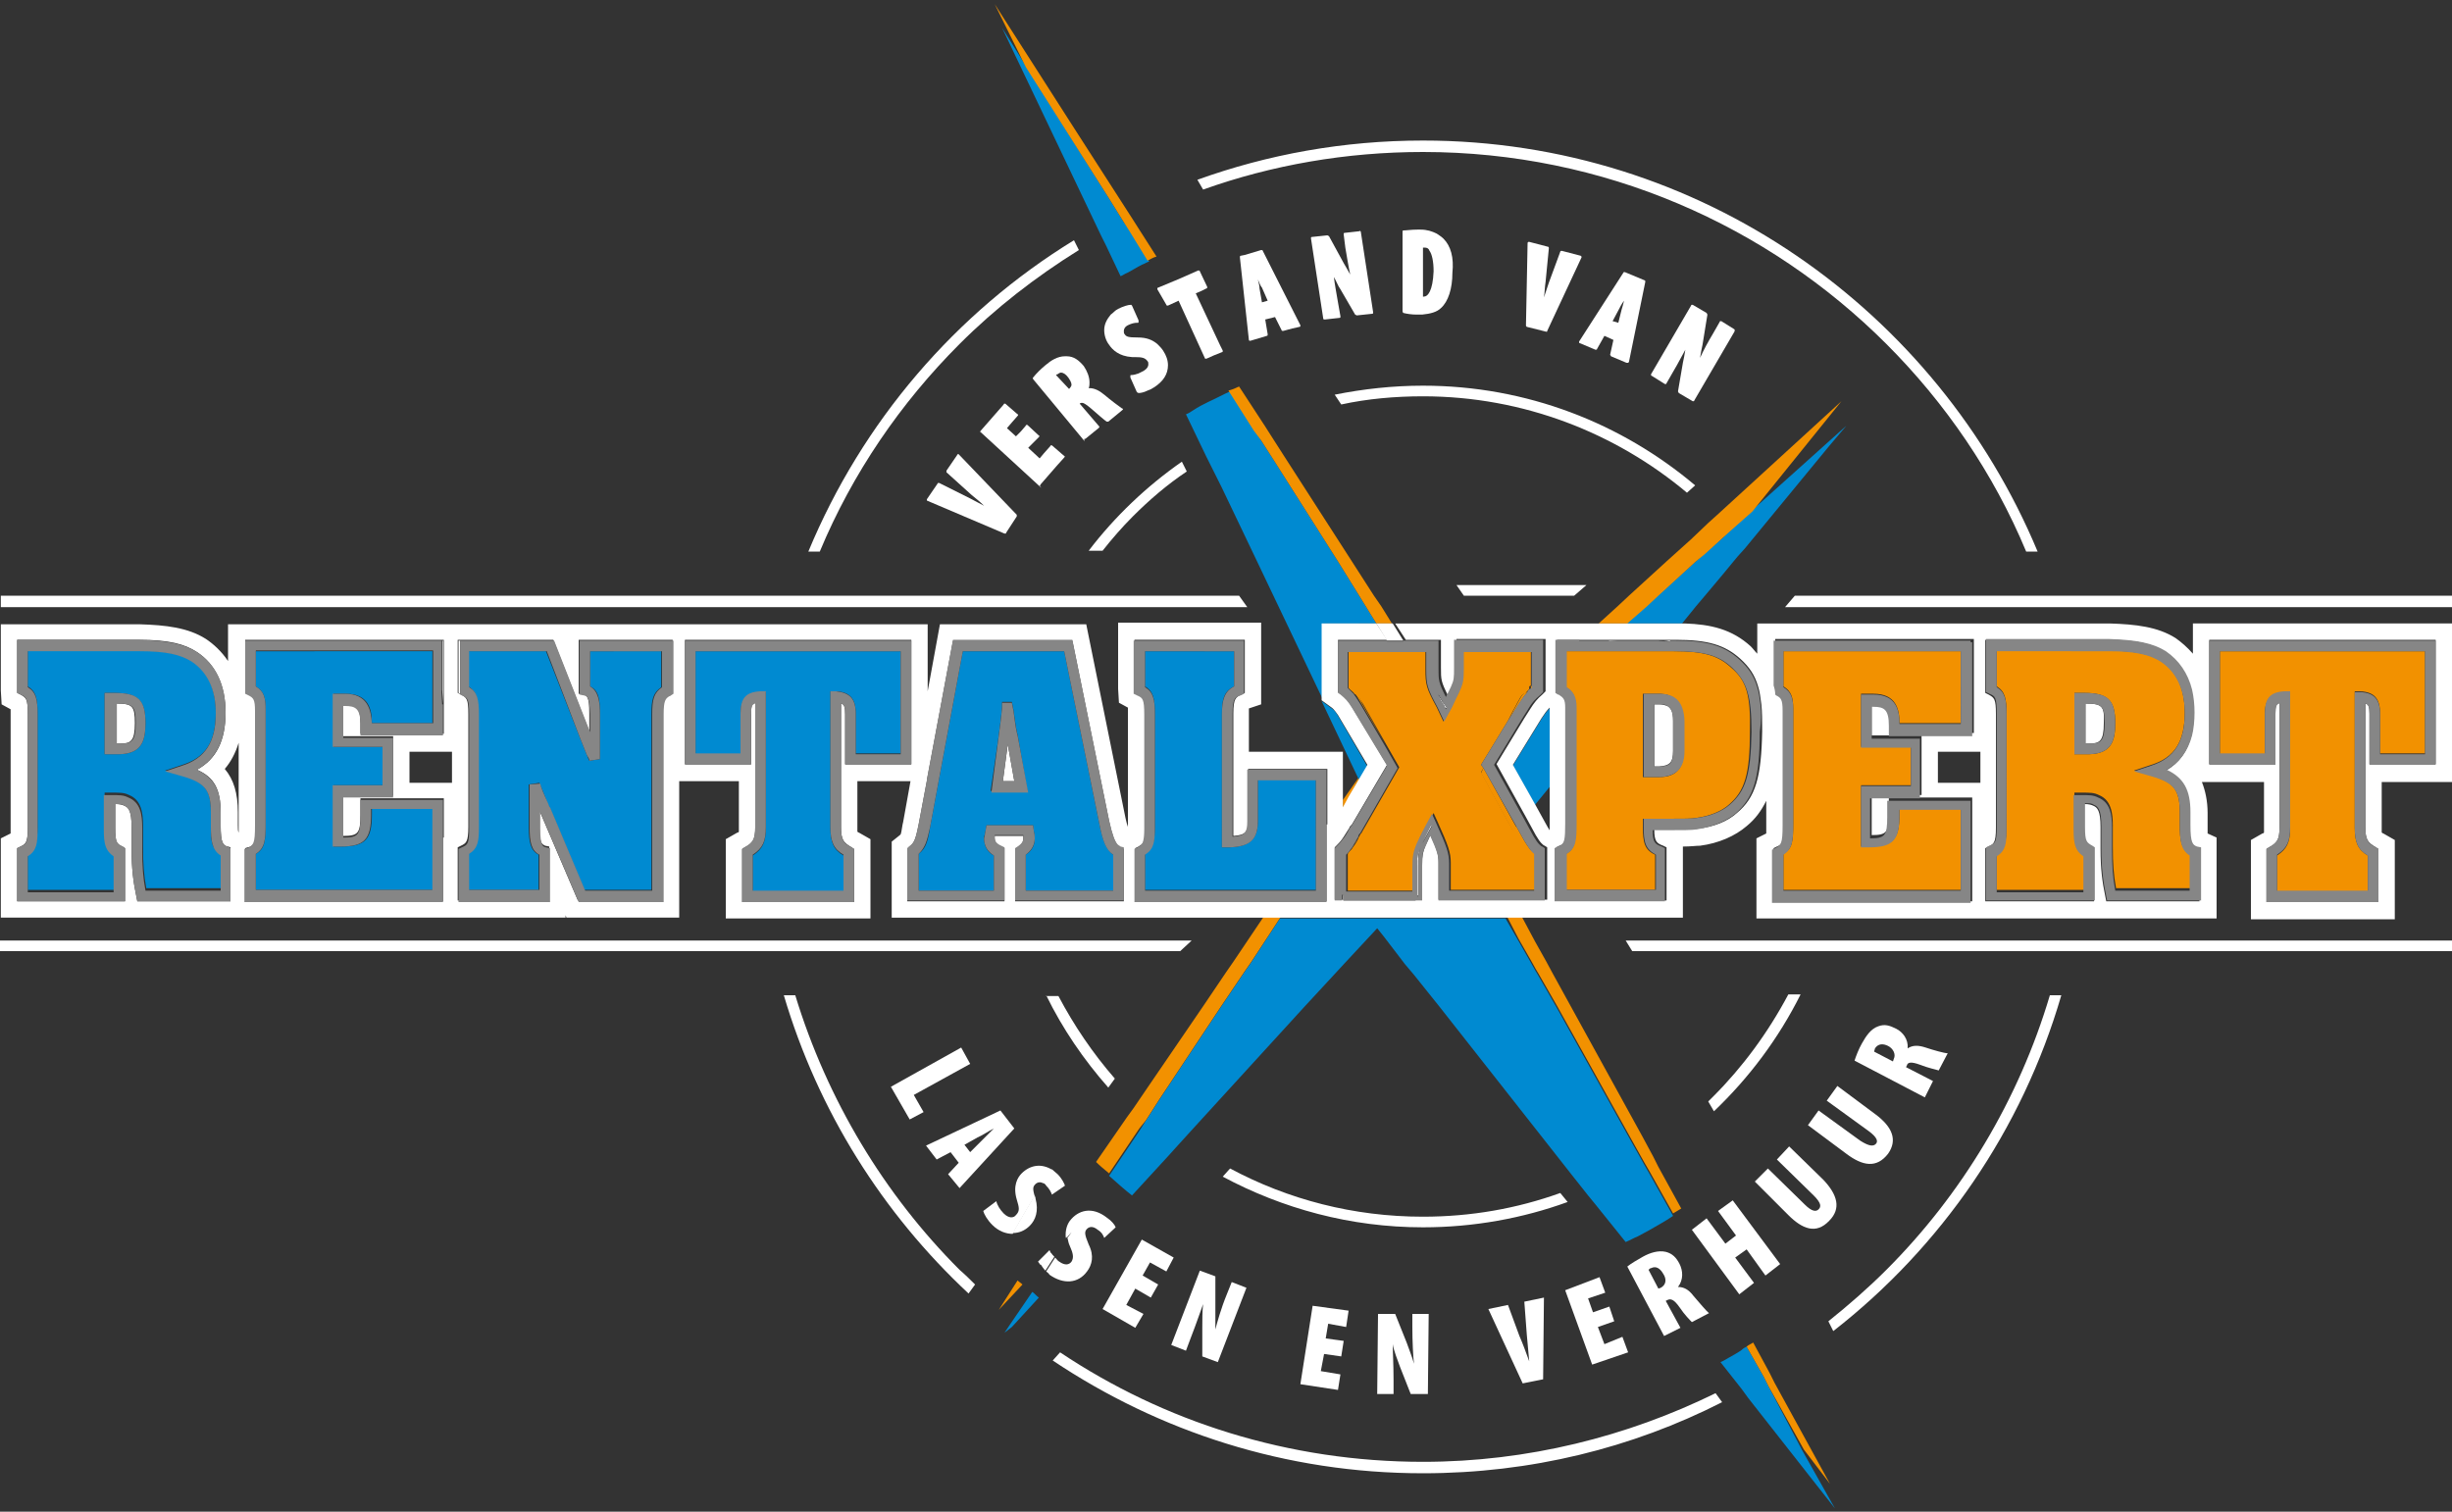 <?xml version="1.0" encoding="utf-8"?>
<!-- Generator: Adobe Illustrator 28.0.0, SVG Export Plug-In . SVG Version: 6.00 Build 0)  -->
<svg version="1.1" id="Laag_1" xmlns="http://www.w3.org/2000/svg" xmlns:xlink="http://www.w3.org/1999/xlink" x="0px" y="0px"
	 viewBox="0 0 300 185" style="enable-background:new 0 0 300 185;" xml:space="preserve">
<rect x="0" y="0" width="300" height="185" fill="#333333" stroke="none"/>
<style type="text/css">
	.st0{fill:none;}
	.st1{fill:#008AD1;}
	.st2{fill:#F29100;}
	.st3{fill:#FFFFFF;}
	.st4{fill:#868686;}
</style>
<g>
	<path class="st0" d="M126.7,144.9c-0.3,0.3-0.3,0.6-0.1,1.4c0.3-0.5,0.7-1.1,1-1.6C127.2,144.6,126.9,144.7,126.7,144.9z"/>
	<path class="st0" d="M231,128c-0.6-0.3-1.2-0.3-1.6,0.3c-0.1,0.1-0.1,0.3-0.1,0.4l2.3,1.2l0.1-0.3C232,129,231.6,128.3,231,128z"/>
	<path class="st0" d="M120,139.7c0.4-0.4,1.2-1.1,1.6-1.6l0,0c-0.5,0.3-1.5,0.8-2,1.1l-1.7,0.9l0.7,0.9L120,139.7z"/>
	<path class="st0" d="M202.1,155.2c-0.1,0.1-0.3,0.2-0.3,0.2l1.2,2.3l0.3-0.1c0.6-0.3,0.7-1.1,0.3-1.7
		C203.2,155.3,202.7,154.9,202.1,155.2z"/>
	<path class="st0" d="M189.6,96.3l-1.8,2.2l1.6,2.9c0.1,0.1,0.1,0.2,0.2,0.3c0-0.2,0-0.4,0-0.7V96.3z"/>
	<rect x="50.1" y="91.9" class="st0" width="5.2" height="3.8"/>
	<rect x="237.1" y="91.9" class="st0" width="5.2" height="3.8"/>
	<path class="st0" d="M29.2,100.9l0-9.8c-0.4,1.3-1,2.3-1.7,3.2c1.1,1.3,1.6,3,1.6,5.3v1.6c0,0.4,0,0.7,0,0.9l0,0l0,0
		C29.2,101.7,29.2,101.4,29.2,100.9z"/>
	<path class="st1" d="M122.9,163.1L122.9,163.1l0.9-0.7l3.3-3.6c-0.3-0.2-0.5-0.5-0.8-0.7l-2.8,4.1L122.9,163.1z"/>
	<path class="st1" d="M163.7,87.6c-0.4-0.7-0.6-0.8-0.9-1l-1.1-0.8l4.6,9.7l1-1.7L163.7,87.6z"/>
	<path class="st1" d="M168.4,76.3l-1.3-2.1l-0.8-1.3l-2.6-4.2l-7.8-12.3l-1.6-2.5l-0.7-1.1l-3.1-4.9c-0.9,0.4-1.8,0.9-2.7,1.3
		c-0.6,0.3-1.2,0.6-1.8,1c-0.3,0.2-0.6,0.4-0.9,0.5l2.5,5.2l0.6,1.2l1.3,2.6l4.3,9l2,4.2l6.1,12.8v-9.4H168.4z"/>
	<path class="st1" d="M201.1,142.4l-1.4-2.5l-9.3-16.7l-2.3-4l-0.3-0.5l-0.5-0.9l-1.6-2.8l-1.5-2.6h-20h-2.9h-4.7l-3.6,5.5l-0.9,1.3
		l-2.7,4l-7.7,11.6l-1.6,2.5l-0.7,1.1l-3.7,5.5c0.9,0.8,1.9,1.7,2.8,2.4l4.5-4.9l0.9-1l2-2.2l13.7-15l3.7-4l1.2-1.3l4-4.3l0.8,1
		l2.6,3.4l1.1,1.3l3.2,4l16.2,20.6l1.9,2.4l0.9,1.1l3.7,4.6c0.5-0.2,1-0.5,1.5-0.7c0.4-0.2,0.9-0.5,1.3-0.7c1-0.6,2-1.1,3-1.8
		l-2.8-5L201.1,142.4z"/>
	<path class="st1" d="M189.6,86.7c-0.4,0.4-0.6,0.7-1,1.3l-3.5,5.7l2.7,4.8l1.8-2.2L189.6,86.7L189.6,86.7z"/>
	<path class="st1" d="M137.5,27.2l-1.8-2.9L125.6,8.2l-3-4.8l12.1,25.4l0.6,1.2l1.8,3.8c0.3-0.1,0.5-0.3,0.8-0.4
		c0.6-0.3,1.2-0.7,1.8-1c0.3-0.1,0.6-0.3,0.9-0.4l-2.2-3.6L137.5,27.2z"/>
	<path class="st1" d="M216.4,169.7l-0.5-1l-0.1-0.2l-2.1-3.7c-0.2,0.1-0.4,0.2-0.6,0.4c-0.4,0.3-0.8,0.5-1.3,0.8
		c-0.4,0.2-0.8,0.5-1.3,0.7l2.6,3.3l0.8,1.1l10.6,13.5l-4-7.1L216.4,169.7z"/>
	<polygon class="st1" points="226.1,52.1 226.1,52.1 226.1,52.1 	"/>
	<path class="st1" d="M210.8,65.8l-2.2,1.9l-1.1,1l-4.7,4.2l-1.5,1.3l-2.3,2.1h5.7c0.4,0,0.8,0,1.1,0l1.7-2.1l1.1-1.3l2.1-2.5
		l1.4-1.7l0.5-0.6l0.9-1l10.2-12.4l2.2-2.6l-11.7,10.5l-2.6,2.3L210.8,65.8z"/>
	<path class="st2" d="M135.7,24.3l1.8,2.9l0.7,1.1l2.2,3.6c0.4-0.2,0.7-0.4,1.1-0.5l-2.3-3.6l-0.7-1.1l-7.2-11.2l-9.6-15l3.8,7.7
		L135.7,24.3z"/>
	<polygon class="st2" points="201.4,74.3 202.9,72.9 207.5,68.7 208.6,67.8 210.8,65.8 211.8,64.9 214.4,62.6 225.3,49.1 210,63.1 
		209,64 206.9,66 203.9,68.7 199.3,72.9 197.8,74.3 195.6,76.3 199.1,76.3 	"/>
	<path class="st2" d="M154.3,53.9l1.6,2.5l7.8,12.3l2.6,4.2l0.8,1.3l1.3,2.1h1.9l-1.3-2.1l-0.9-1.3l-2.7-4.2l-8.3-12.9l-1.6-2.5
		l-0.7-1.1l-3.2-4.9c-0.4,0.2-0.9,0.4-1.3,0.5l3.1,4.9L154.3,53.9z"/>
	<path class="st2" d="M185.8,114.9l1.6,2.8l0.5,0.9l0.3,0.5l2.3,4l9.3,16.7l1.4,2.5l0.7,1.2l2.8,5c0.3-0.2,0.7-0.4,1-0.6l-2.8-5.1
		l-0.6-1.2l-1.4-2.6l-8.8-16l-2.2-4l-0.7-1.3l-1.4-2.5l-1.6-3h-1.8L185.8,114.9z"/>
	<path class="st2" d="M122.2,160.3l2.9-3.1c-0.2-0.2-0.4-0.3-0.6-0.5L122.2,160.3L122.2,160.3z"/>
	<path class="st2" d="M215.9,168.7l0.5,1l4.3,7.7l3.2,4.2l-4.5-8.2l-2.3-4.2l-0.6-1.2l-2-3.7c-0.3,0.2-0.6,0.3-0.8,0.5l2.1,3.7
		L215.9,168.7z"/>
	<polygon class="st2" points="165.1,97.7 166.2,95.2 164.3,97.9 164.3,99 	"/>
	<path class="st2" d="M140.2,137.1l1.6-2.5l7.7-11.6l2.7-4l0.9-1.3l3.6-5.5h-2.1l-3.7,5.5l-0.9,1.3l-2.7,4l-6.9,10.1l-1.7,2.5
		l-0.8,1.1l-3.8,5.5c0.5,0.5,1,0.9,1.6,1.4l3.7-5.5L140.2,137.1z"/>
	<polygon class="st2" points="166.3,95.5 166.2,95.2 165.1,97.7 	"/>
	<polygon class="st0" points="127.2,56.1 127.7,55.5 126.3,54.2 125.7,54.8 	"/>
	<polygon class="st0" points="124.1,53.3 124.7,52.7 123.5,51.6 122.9,52.3 	"/>
	<path class="st0" d="M218.7,121.8h-3.3c-2.1,3.8-4.8,7.3-7.9,10.4l1.4,2.6c0.2-0.2,0.4-0.4,0.6-0.6
		C213.2,130.6,216.3,126.4,218.7,121.8z"/>
	<path class="st0" d="M153.9,34.2c0.1,0.4,0.1,0.8,0.2,1.1l0.3,1.7l0.7-0.2l-0.7-1.6C154.3,34.9,154.1,34.5,153.9,34.2z"/>
	<path class="st0" d="M174.8,30.7c-0.2-0.2-0.4-0.4-0.6-0.4c0,0-0.1,0-0.1,0c0,0,0,0-0.1,0l0,6c0,0,0,0,0.1,0v-4.2L174.8,30.7z"/>
	<path class="st0" d="M174.8,30.7l-0.7,1.4v4.2c0,0,0,0,0.1,0l0,0c0.6,0,1.1-0.7,1.2-3.2l0,0C175.3,32,175.1,31.1,174.8,30.7z"/>
	<path class="st0" d="M129.8,45.5c-0.1,0-0.3,0-0.4,0.2c-0.1,0-0.1,0.1-0.2,0.1l1.5,1.8l0.1-0.1c0.2-0.2,0.3-0.3,0.3-0.6
		c0-0.3-0.1-0.6-0.4-0.9C130.4,45.7,130.1,45.5,129.8,45.5z"/>
	<path class="st0" d="M198.4,38c0.1-0.3,0.2-0.7,0.3-1.1c-0.2,0.4-0.4,0.8-0.6,1l-0.8,1.5l0.7,0.3L198.4,38z"/>
	<path class="st3" d="M156.8,40.4c0,0.1,0.1,0.1,0.2,0.1l1.1-0.3l0.9-0.2c0,0,0.1,0,0.1-0.1c0,0,0-0.1,0-0.1l-4.6-9.1
		c0-0.1-0.1-0.1-0.2-0.1l-2,0.6l-0.5,0.1c-0.1,0-0.1,0.1-0.1,0.2l1.1,10.1c0,0,0,0.1,0.1,0.1c0,0,0.1,0,0.1,0c0,0,0,0,0,0l2-0.6
		c0.1,0,0.1-0.1,0.1-0.2l-0.3-1.8l1.2-0.3L156.8,40.4z M154.4,37l-0.3-1.7c0-0.3-0.1-0.7-0.2-1.1c0.2,0.4,0.3,0.8,0.5,1l0.7,1.6
		L154.4,37z"/>
	<path class="st3" d="M174.1,148.9c-8.5,0-16.5-2.1-23.6-5.9l-0.9,1c7.3,3.9,15.6,6.2,24.5,6.2c6.2,0,12.2-1.1,17.7-3.1l-0.9-1.1
		C185.6,147.9,180,148.9,174.1,148.9z"/>
	<path class="st3" d="M209.6,134.2c-0.2,0.2-0.4,0.4-0.6,0.6l0.7,1.2c4.3-4.1,7.9-8.9,10.6-14.3h-1.5
		C216.3,126.4,213.2,130.6,209.6,134.2z"/>
	<polygon class="st3" points="219,73.6 218.4,74.3 300,74.3 300,72.9 219.6,72.9 	"/>
	<path class="st3" d="M174.1,18.6c22.1,0,42.2,9,56.7,23.5c7.2,7.2,13.1,15.8,17.1,25.4h1.4C237,38,208,17.2,174.1,17.2
		c-9.7,0-19,1.7-27.6,4.8l0.7,1.2C155.6,20.2,164.7,18.6,174.1,18.6z"/>
	<polygon class="st3" points="199.7,116.4 300,116.4 300,115.1 198.9,115.1 	"/>
	<path class="st3" d="M230.8,155.4c-2.2,2.2-4.6,4.3-7.1,6.3l0.6,1.2c13.2-10.3,23.1-24.6,27.9-41.1h-1.4
		C247,134.6,240,146.2,230.8,155.4z"/>
	<path class="st3" d="M114.9,59.1c-0.1,0-0.2,0-0.2,0.1l-1.3,1.9c0,0,0,0.1,0,0.1c0,0,0,0.1,0.1,0.1l9.4,4c0,0,0,0,0.1,0
		c0.1,0,0.1,0,0.1-0.1l1.3-2c0-0.1,0-0.1,0-0.2l-7.1-7.4c0,0-0.1-0.1-0.1,0c0,0-0.1,0-0.1,0.1l-1.3,1.9c0,0.1,0,0.2,0,0.2l3.1,2.8
		c0.5,0.4,1,0.8,1.5,1.3c-0.6-0.3-1.1-0.6-1.7-0.9L114.9,59.1z"/>
	<path class="st3" d="M142.7,37.3c0,0.1,0.1,0.1,0.2,0.1l1.3-0.6l3.2,7c0,0.1,0.1,0.1,0.1,0.1c0,0,0,0,0.1,0l0.9-0.4l1-0.4
		c0,0,0.1,0,0.1-0.1c0,0,0-0.1,0-0.1l-0.3-0.6l-3-6.4l0.7-0.3l0.6-0.3c0,0,0.1,0,0.1-0.1c0,0,0-0.1,0-0.1l-0.9-1.9
		c0-0.1-0.1-0.1-0.2-0.1l-0.9,0.4l-1.6,0.7l-1.2,0.5l-1.2,0.5c0,0-0.1,0-0.1,0.1c0,0,0,0.1,0,0.1L142.7,37.3z"/>
	<path class="st3" d="M132.7,53.7L132.7,53.7c0.1,0,0.1,0,0.1,0l1.6-1.3c0,0,0.1-0.1,0.1-0.1c0,0,0-0.1,0-0.1l-2.4-2.8l0,0
		c0.1-0.1,0.2-0.1,0.3-0.1c0.2,0,0.5,0.2,1.1,0.7c0.8,0.7,1.6,1.4,1.9,1.6l0.2,0l1.7-1.4c0,0,0.1-0.1,0.1-0.1c0-0.1,0-0.1-0.1-0.1
		c-0.3-0.2-1.5-1.1-2.2-1.7c-0.6-0.5-1.2-0.8-1.8-0.8c0,0-0.1,0-0.1,0c0.1-0.2,0.1-0.5,0.1-0.7c0-0.7-0.3-1.4-0.7-2
		c-0.6-0.7-1.2-1.2-2.1-1.2c-0.1,0-0.1,0-0.2,0c-0.9,0-1.7,0.5-2.4,1.1c-0.6,0.5-1.1,1-1.5,1.5c-0.1,0.1,0,0.1,0,0.2l6.3,7.6
		C132.6,53.7,132.7,53.7,132.7,53.7z M130.8,47.6L130.8,47.6l-1.6-1.7c0,0,0.1-0.1,0.2-0.1c0.1-0.1,0.3-0.2,0.4-0.2
		c0.3,0,0.6,0.2,0.9,0.6c0.2,0.3,0.4,0.6,0.4,0.9C131.1,47.2,131,47.4,130.8,47.6z"/>
	<path class="st3" d="M138,39.8c0.4-0.2,0.8-0.3,1.1-0.3h0.1c0.1,0,0.1,0,0.1-0.1c0,0,0-0.1,0-0.2l-0.8-1.8l-0.1-0.1c0,0,0,0,0,0
		c-0.4,0-1,0.2-1.6,0.5c-0.4,0.2-0.6,0.5-0.9,0.7c-0.5,0.6-0.8,1.2-0.8,1.9c0,0.6,0.2,1.3,0.6,1.8c0.4,0.6,1.2,1.4,2.8,1.5
		c0.1,0,0.2,0,0.3,0c1,0,1.3,0.1,1.6,0.5c0.1,0.1,0.1,0.2,0.1,0.4c0,0.2-0.1,0.5-0.6,0.8c-0.2,0.1-0.4,0.2-0.6,0.3
		c-0.3,0.1-0.6,0.2-0.9,0.2c-0.1,0-0.1,0-0.1,0.1c0,0,0,0.1,0,0.2l0.8,1.8l0.2,0.1c0.3,0,0.7-0.1,1.1-0.3c0.3-0.1,0.5-0.2,0.8-0.4
		c1.1-0.7,1.7-1.6,1.7-2.7c0,0,0,0,0,0c0-0.6-0.2-1.2-0.6-1.8c-0.2-0.3-0.4-0.5-0.7-0.8c-0.6-0.5-1.3-0.8-2.4-0.8c0,0,0,0,0,0
		c-1.2,0-1.4-0.1-1.6-0.4c-0.1-0.1-0.1-0.2-0.1-0.4C137.5,40.3,137.6,40,138,39.8z"/>
	<path class="st3" d="M138.6,63.2c2-2,4.2-3.9,6.6-5.5l-0.6-1.2c-4.3,3-8.2,6.7-11.4,10.9h1.7C136,66,137.3,64.5,138.6,63.2z"/>
	<polygon class="st3" points="145.8,115.1 0,115.1 0,116.4 144.4,116.4 	"/>
	<path class="st3" d="M127.2,59.4C127.3,59.4,127.3,59.4,127.2,59.4c0.1,0,0.1,0,0.1-0.1l2-2.3l0.9-1c0.1-0.1,0.1-0.2,0-0.2
		l-1.5-1.3c0,0-0.1,0-0.1,0c0,0-0.1,0-0.1,0.1l-0.8,0.9l-0.5,0.6l-1.4-1.3l0.6-0.6l0.7-0.7c0.1-0.1,0.1-0.2,0-0.2l-1.4-1.3
		c0,0-0.1,0-0.1,0c0,0-0.1,0-0.1,0.1l-0.6,0.7l-0.6,0.6l-1.1-1l0.6-0.7l0.7-0.8c0.1-0.1,0.1-0.2,0-0.2l-1.5-1.3c0,0-0.1,0-0.1,0
		c0,0-0.1,0-0.1,0.1l-0.7,0.8l-2.1,2.4c-0.1,0.1-0.1,0.2,0,0.2l7.4,6.8C127.2,59.4,127.2,59.4,127.2,59.4z"/>
	<path class="st3" d="M117.4,42.1c4.4-4.4,9.3-8.2,14.6-11.5l-0.6-1.2c-14.5,8.9-25.9,22.2-32.5,38.1h1.4
		C104.3,57.9,110.2,49.3,117.4,42.1z"/>
	<polygon class="st3" points="151.6,72.9 0.1,72.9 0.1,74.3 152.6,74.3 	"/>
	<path class="st3" d="M189.5,30.4c0-0.1,0-0.2-0.1-0.2l-2.3-0.6c0,0-0.1,0-0.1,0c0,0-0.1,0.1-0.1,0.1l-0.2,10.1c0,0.1,0,0.1,0.1,0.2
		l2.4,0.6c0,0,0,0,0,0c0.1,0,0.1,0,0.1-0.1l4.2-9c0,0,0-0.1,0-0.1c0,0-0.1-0.1-0.1-0.1l-2.3-0.6c-0.1,0-0.2,0-0.2,0.1l-1.4,3.8
		c-0.2,0.6-0.4,1.2-0.6,1.8c0.1-0.6,0.1-1.3,0.2-1.9L189.5,30.4z"/>
	<path class="st3" d="M128,121.8c2,4.1,4.6,7.9,7.6,11.3l0.8-1.1c-2.7-3.1-5-6.5-6.9-10.1H128z"/>
	<path class="st3" d="M162.6,28.9l-0.2-0.1l-1.9,0.2c0,0-0.1,0-0.1,0.1c0,0,0,0.1,0,0.1l1.5,9.8c0,0.1,0.1,0.1,0.2,0.1c0,0,0,0,0,0
		l1.8-0.2c0,0,0.1,0,0.1-0.1c0,0,0-0.1,0-0.1l-0.3-1.7c-0.2-1.2-0.4-2.2-0.5-3.1c0.3,0.5,0.5,1.1,0.8,1.5l1.8,3.1l0.2,0.1l1.9-0.2
		c0,0,0.1,0,0.1-0.1c0,0,0-0.1,0-0.1l-1.5-9.8c0-0.1-0.1-0.2-0.2-0.1l-1.8,0.2c0,0-0.1,0-0.1,0.1c0,0,0,0.1,0,0.1l0.2,1.6
		c0.2,1.2,0.4,2.4,0.6,3.3c-0.3-0.5-0.6-1.1-0.8-1.4L162.6,28.9z"/>
	<path class="st3" d="M206.4,60.3l1-0.9c-9-7.6-20.6-12.2-33.3-12.2c-3.7,0-7.3,0.4-10.8,1.1l0.8,1.2c3.2-0.7,6.6-1,10-1
		C186.4,48.5,197.7,53,206.4,60.3z"/>
	<path class="st3" d="M176.6,29.2c-0.2-0.2-0.5-0.4-0.8-0.6c-0.6-0.3-1.2-0.5-2-0.5c-0.1,0-0.2,0-0.4,0c-0.7,0-1.3,0.1-1.7,0.1
		c-0.1,0-0.1,0.1-0.1,0.2l0,9.7c0,0.1,0.1,0.2,0.1,0.2c0.4,0.1,1,0.2,1.6,0.2c0.1,0,0.2,0,0.3,0c0.2,0,0.3,0,0.4,0
		c1-0.1,1.8-0.3,2.3-0.8c0.9-0.8,1.4-2.4,1.4-4.3l-0.1,0h0.1C177.9,31.5,177.5,30.1,176.6,29.2z M174.2,36.3L174.2,36.3
		C174.1,36.3,174.1,36.3,174.2,36.3c-0.1,0-0.1,0-0.1,0l0-6c0,0,0,0,0.1,0c0,0,0,0,0.1,0c0.3,0,0.5,0.1,0.6,0.4
		c0.3,0.4,0.5,1.3,0.5,2.5l0,0C175.3,35.6,174.7,36.3,174.2,36.3z"/>
	<path class="st3" d="M174.1,178.9c-16.4,0-31.7-4.9-44.4-13.4l-0.9,1c13,8.7,28.5,13.8,45.3,13.8c13.2,0,25.6-3.1,36.6-8.7
		l-0.8-1.1C199.1,175.8,186.9,178.9,174.1,178.9z"/>
	<polygon class="st3" points="192.6,72.9 194.1,71.6 178.2,71.6 179.1,72.9 	"/>
	<path class="st3" d="M97.3,121.8h-1.4c4.2,14.2,12.1,26.7,22.6,36.5l0.8-1.1c-0.6-0.6-1.2-1.2-1.9-1.8
		C108.2,146.2,101.2,134.6,97.3,121.8z"/>
	<path class="st3" d="M212.2,40.3l-1.6-1c0,0-0.1,0-0.1,0c0,0-0.1,0-0.1,0.1l-0.8,1.4c-0.6,1-1.2,2.1-1.6,3c0.1-0.6,0.2-1.2,0.3-1.6
		l0.6-3.7l-0.1-0.2l-1.7-1c0,0-0.1,0-0.1,0c0,0-0.1,0-0.1,0.1l-4.9,8.4c0,0.1,0,0.2,0.1,0.2l1.6,1c0,0,0.1,0,0.1,0
		c0,0,0.1,0,0.1-0.1l0.8-1.4c0.6-1,1.1-2,1.5-2.7c-0.1,0.6-0.2,1.2-0.3,1.6l-0.6,3.5l0.1,0.2l1.7,1c0,0,0.1,0,0.1,0c0,0,0,0,0,0
		c0,0,0.1,0,0.1-0.1l4.9-8.4C212.3,40.4,212.2,40.3,212.2,40.3z"/>
	<path class="st3" d="M197.1,43.6l1.9,0.8c0,0,0,0,0.1,0c0,0,0.1,0,0.1,0c0,0,0.1-0.1,0.1-0.1l2-9.8c0-0.1,0-0.2-0.1-0.2l-2.4-1
		c-0.1,0-0.2,0-0.2,0.1l-5.4,8.4c0,0,0,0.1,0,0.1c0,0,0,0.1,0.1,0.1l1.9,0.8c0.1,0,0.2,0,0.2-0.1l0.9-1.6l1.1,0.5l-0.4,1.8
		C197,43.5,197.1,43.5,197.1,43.6z M197.3,39.3l0.8-1.5c0.1-0.2,0.3-0.6,0.6-1c-0.1,0.4-0.2,0.8-0.3,1.1l-0.4,1.6L197.3,39.3z"/>
	<path class="st3" d="M14.2,86.1V91h0.5c1.3,0,1.8-0.3,1.8-2.5C16.5,86.4,16.2,86.1,14.2,86.1z"/>
	<rect x="164.4" y="110.3" class="st3" width="8.9" height="0.1"/>
	<polygon class="st3" points="166.3,95.5 166.3,95.5 167,96.9 	"/>
	<polygon class="st3" points="161.7,85.8 161.7,85.8 161.7,85.8 	"/>
	<polygon class="st3" points="169.7,78.4 171.7,78.4 170.4,76.3 168.4,76.3 	"/>
	<polygon class="st3" points="167,96.9 164.3,100.9 164.3,100.9 	"/>
	<path class="st3" d="M255.1,86.1V91h0.5c1.3,0,1.8-0.3,1.8-2.5C257.5,86.4,257.2,86.1,255.1,86.1z"/>
	<g>
		<path class="st3" d="M204.7,91.9v-3.7c0-1-0.2-1.5-0.7-1.8c-0.3-0.1-0.6-0.2-1-0.2h-0.6v5.5v2.1h0.6
			C204.3,93.7,204.7,93.3,204.7,91.9z"/>
		<g>
			<polygon class="st3" points="122.7,95.6 124.1,95.6 123.3,91.1 			"/>
			<path class="st3" d="M300,95.6V76.3h-31.7V80c-0.7-0.8-1.4-1.4-2.1-1.9c-2.2-1.4-4.9-1.7-8.1-1.8h-14.8h-2.2h-26.1v3.7
				c-0.3-0.3-0.5-0.6-0.8-0.9c-2.3-2.1-4.9-2.7-8.1-2.8c-0.4,0-0.7,0-1.1,0h-5.7h-3.5h-4.8h-2.4h-17.9l1.3,2h4.3v3.4
				c0,1.5,0,1.7,0.9,3.5c0.1-0.2,0.2-0.3,0.3-0.6l0.3-0.6c0.4-0.8,0.4-1.1,0.4-2.4v-3.4h10.5h0.4v4.3v2.1l-0.2,0.2
				c-0.1,0.1-0.1,0.1-0.2,0.2c-0.6,0.5-1,1-1.5,1.8l-0.7,1.1l-3.4,5.6l3.6,6.5l1.2,2.2c0.3,0.5,0.5,0.8,0.7,1
				c0.1,0.1,0.3,0.3,0.4,0.3l0.3,0.2v6.4h-0.7h-11.2H176v-4.6c0-0.8-0.1-1.4-1-3.3c-0.2,0.5-0.4,0.9-0.6,1.3
				c-0.3,0.8-0.4,1.1-0.4,2.4v4.2h-0.8v0.1h-8.9v-0.1h-0.1h-0.9v-6.4l0.2-0.2c0.2-0.2,0.5-0.5,0.7-0.8c0.3-0.4,0.5-0.8,0.9-1.4
				c0-0.1,0.1-0.2,0.2-0.3l0.1-0.1l4.3-7.3l-4.3-7.1c-0.5-0.9-0.8-1.2-1.4-1.6l-0.3-0.2v-6.4h6l-1.3-2h-6.7v9.4l0,0l1.1,0.8
				c0.3,0.2,0.4,0.3,0.9,1l3.6,6.1l-1,1.7l0.7,1.4l-0.7-1.4l-1.3,2.2l-0.7,1.3v-1.1v-5.7h-11.5v-4.8c0-0.2,0-0.4,0-0.5l1.5-0.5v-10
				h-17.5v8.1l0.1,1.7l1.1,0.6c0,0.2,0,0.4,0,0.7v13.9c-0.1-0.3-0.2-0.6-0.3-1.1l-4.8-23.7H115l-1.5,8.2v-8.2H84.4h-2.6H56.3h-2.2
				H27.9v4.5c-0.8-1.2-1.8-2.1-2.7-2.7c-2.2-1.4-4.9-1.7-8.1-1.8h-17v8.1l0.1,1.7l1.1,0.6c0,0.2,0,0.4,0,0.7v13.9c0,0.3,0,0.5,0,0.6
				l-1.2,0.6v9.7h27.8h2.3h23.8h2.2h13V112l0.1,0.3h13.8V95.6h7.3v5.6c0,0.3,0,0.5,0,0.6c0,0-0.1,0.1-0.2,0.1l-1.4,0.8v9.7h17.7
				v-9.7l-1.4-0.8c-0.1,0-0.1-0.1-0.2-0.1c0-0.1,0-0.3,0-0.6v-5.6h6.5l-0.9,5c-0.1,0.3-0.2,1.3-0.3,1.5c0,0-0.1,0.1-0.1,0.1l-1,0.8
				v9.3h27.7h2.7h15.1h2.1h4.7h2.9h20h1.8h2.2h2.7h14.9v-8.7c1,0,1.6-0.1,2.1-0.1c2.3-0.3,4.3-1.2,5.7-2.4c1.1-0.9,1.8-1.9,2.4-3.1
				l0,2.9c0,0.5,0,0.9,0,1.1l-1.2,0.6v9.8h26.1h2.2h28v-8.1l0-1.8l-1.1-0.5c0-0.2,0-0.5,0-0.9v-1.6c0-1.5-0.3-2.8-0.7-3.8h7.6v5.6
				c0,0.3,0,0.5,0,0.6c0,0-0.1,0.1-0.2,0.1l-1.4,0.8v9.7H293v-9.7l-1.4-0.8c-0.1,0-0.1-0.1-0.2-0.1c0-0.1,0-0.3,0-0.6v-5.6H300z
				 M28.3,110.3h-0.3H16.8l-0.1-0.5c-0.4-1.9-0.6-3.5-0.6-5.9v-1.9c0-0.2,0-0.4,0-0.6c0-0.1,0-0.2,0-0.2c0-2-0.4-2.4-0.9-2.6
				c-0.2-0.1-0.5-0.2-1.1-0.2v2.9c0,1.9,0.2,2,0.9,2.3l0.3,0.2v6.5H2.1v-6.5l0.4-0.2c0.6-0.3,0.9-0.4,0.9-2.3V87.4
				c0-1.9-0.2-2-0.9-2.4l-0.4-0.2v-6.5h15c3.5,0,5.5,0.5,7,1.5c2.3,1.5,3.5,4.1,3.5,7.4c0,3.4-1.1,5.7-3.5,7
				c2.1,0.9,2.9,2.4,2.9,5.2v1.6c0,2.2,0.3,2.4,0.8,2.6l0.1,0l0.3,0.1V110.3z M29.2,101.9L29.2,101.9L29.2,101.9
				c-0.1-0.2-0.1-0.5-0.1-0.9v-1.6c0-2.3-0.5-4-1.6-5.3c0.7-0.8,1.3-1.9,1.7-3.2l0,9.8C29.2,101.4,29.2,101.7,29.2,101.9z
				 M54.2,102.5v7.8h-0.2H30.3H30v-6.5l0.3-0.1l0.1,0c0.7-0.3,0.9-0.4,0.9-2.8l0-14c0-1.4-0.2-1.6-0.8-1.9L30,84.8v-6.5h24.1h0.2
				v7.8v3.7H44.1v-1.3c0-2-0.6-2.3-1.9-2.3H42v3.9h6.1v7.3H42v4.9c1.8,0,2.1-0.3,2.1-2.6v-2h10.2V102.5z M55.3,95.8h-5.2v-3.8h5.2
				V95.8z M82.3,84.8L82,85c-0.1,0-0.2,0.1-0.2,0.1c-0.5,0.3-0.7,0.7-0.7,2.2v22.9H70.7l-4.7-11v2c0,2,0.3,2.1,0.7,2.3l0.5,0.1v6.6
				h-11h-0.2v-6.5l0.2-0.1l0.2-0.1c0.6-0.3,0.9-0.4,0.9-2.3V87.4c0-1.9-0.2-2-0.9-2.4l-0.2-0.1l-0.2-0.1v-6.5h0.2h11.5l4.4,11.2
				v-2.2c0-2.1-0.3-2.2-0.8-2.3l-0.5-0.1v-6.6h10.9h0.6V84.8z M103.4,93.6v-6.2c0-0.9-0.1-1.2-0.5-1.3v15.1c0,1.6,0.3,1.9,1.3,2.5
				l0.3,0.2v6.5H90.8v-6.5l0.3-0.2c1-0.5,1.3-0.9,1.3-2.5V86c-0.4,0.1-0.5,0.4-0.5,1.3v6.2h-8.1v-7.2v-8h0.6h27.1v15.2H103.4z
				 M137.5,110.3h-0.7h-12.6v-6.4l0.3-0.2c0.6-0.4,0.7-0.7,0.7-1.1c0-0.1,0-0.2,0-0.3h-3.5c0,0.1,0,0.2,0,0.3c0,0.3,0.1,0.8,0.8,1
				l0.4,0.2v6.5h-11.9v-6.4l0.2-0.2c0.6-0.5,0.8-0.8,1.2-2.8l1-5.3l0-0.1l3.2-17.1h14.6l4.5,22.1c0.4,1.8,0.7,2.5,1,2.9
				c0.1,0.1,0.2,0.2,0.4,0.3l0.4,0.2V110.3z M162.3,100.9v1.3v1.7v0v6.4h-0.9h-3.3H156h-16.4h-0.7v-6.5l0.4-0.2
				c0.1-0.1,0.2-0.1,0.3-0.2c0.4-0.3,0.5-0.6,0.5-2.1V87.4c0-1.9-0.2-2-0.9-2.4l-0.4-0.2v-6.5h13.5v6.5l-0.4,0.2
				c-0.7,0.3-1,0.5-1,2.3v15c1.5-0.1,1.8-0.5,1.8-1.9v-6.3h9.7V100.9z M189.6,96.3v4.6c0,0.3,0,0.5,0,0.7c-0.1-0.1-0.1-0.2-0.2-0.3
				l-1.6-2.9l-2.7-4.8l3.5-5.7c0.4-0.6,0.6-0.9,1-1.3l0,0V96.3z M212.5,99.5c-1.1,1-2.8,1.7-4.7,1.9c-0.7,0.1-1.7,0.1-3.5,0.1h-1.9
				c0,1.5,0.3,1.7,1.1,2l0.4,0.2v6.5h-12.8h-0.7v-6.5l0.4-0.2c0.2-0.1,0.3-0.1,0.4-0.2c0.4-0.3,0.5-0.7,0.5-2.6V86.6
				c0-1-0.2-1.2-0.8-1.6c0,0,0,0-0.1,0l-0.3-0.2v-6.5h0.4h2.6h3.5h7.5h0.5c3.9,0,6,0.6,7.9,2.3c1.1,1,1.8,2,2.2,3.4
				c0.2,0.6,0.3,1.4,0.4,2.2c0.1,0.9,0.1,2,0.1,3.3C215.5,95.1,214.8,97.6,212.5,99.5z M241.3,102.5v7.8h-0.2H217v-6.5l0.4-0.2
				c0.7-0.3,0.9-0.4,0.9-2.8l0-14c0-1.4-0.2-1.6-0.8-1.9l-0.1-0.1l-0.2-0.1v-1v-5.5h24.1h0.2v7.8v3.7h-10.2v-1.3
				c0-2-0.6-2.3-1.9-2.3H229v3.9h6.1v7.3H229v4.9c1.8,0,2.1-0.3,2.1-2.6v-2h10.2V102.5z M242.3,95.8h-5.2v-3.8h5.2V95.8z
				 M269.2,110.3h-11.5l-0.1-0.5c-0.4-1.9-0.6-3.5-0.6-5.9v-1.9c0-0.2,0-0.4,0-0.6c0-0.1,0-0.2,0-0.2c0-2-0.4-2.4-0.9-2.6
				c-0.2-0.1-0.5-0.2-1.1-0.2v2.9c0,1.9,0.2,2,0.9,2.3l0.3,0.2v6.5h-13.1h-0.2v-6.5l0.2-0.1l0.2-0.1c0.6-0.3,0.9-0.4,0.9-2.3V87.4
				c0-1.9-0.2-2-0.9-2.4l-0.2-0.1l-0.2-0.1v-6.5h0.2h14.8c3.5,0,5.5,0.5,7,1.5c1.6,1.1,2.7,2.6,3.2,4.7c0.2,0.9,0.3,1.8,0.3,2.8
				c0,1-0.1,2-0.3,2.8c-0.5,1.9-1.5,3.3-3.1,4.2c2.1,0.9,2.9,2.4,2.9,5.2v1.6c0,2.2,0.3,2.4,0.8,2.6l0.4,0.2V110.3z M289.4,86.1
				v15.1c0,1.6,0.3,1.9,1.3,2.5l0.3,0.2v6.5h-13.7v-6.5l0.3-0.2c1-0.5,1.3-0.9,1.3-2.5V86c-0.4,0.1-0.5,0.4-0.5,1.3v6.2h-8.1v-3.2
				v-6.2v-5.8H298v15.2h-8.1v-6.2C289.9,86.5,289.8,86.2,289.4,86.1z"/>
		</g>
	</g>
	<path class="st1" d="M25.8,101v-1.6c0-2.8-0.8-3.7-3.5-4.5l-2.1-0.6l2.1-0.7c2.9-0.9,4.1-2.9,4.1-6.4c0-2.9-1-5.1-2.9-6.3
		c-1.4-0.9-3.1-1.2-6.4-1.3H3.4V84c1,0.6,1.2,1.5,1.2,3.3v13.9c0,1.7-0.2,2.6-1.2,3.3v4.4H14v-4.4c-1-0.7-1.2-1.5-1.2-3.3v-4.2h0.7
		c1.3,0,1.7,0,2.3,0.3c1.5,0.6,1.7,2.2,1.7,3.7c0,0.1,0,0.2,0,0.3c0,0.1,0,0.3,0,0.4v1.9c0,2.1,0.1,3.5,0.4,5.1h9.1v-4.4
		C25.8,104,25.8,102.7,25.8,101z M14.7,92.3H14h-1.2v-7.5H14c2.9,0,3.8,0.9,3.8,3.7C17.8,90.7,17.3,92.2,14.7,92.3z"/>
	<path class="st4" d="M14,84.8h-1.2v7.5H14h0.7c2.6-0.1,3.1-1.6,3.1-3.8C17.8,85.6,16.9,84.8,14,84.8z M14.2,86.1
		c2.1,0,2.4,0.3,2.4,2.4c0,2.2-0.5,2.5-1.8,2.5h-0.5V86.1z"/>
	<path class="st4" d="M27.9,103.6l-0.1,0c-0.5-0.2-0.8-0.4-0.8-2.6v-1.6c0-2.7-0.8-4.2-2.9-5.2c2.3-1.3,3.5-3.6,3.5-7
		c0-3.4-1.2-5.9-3.5-7.4c-1.6-1-3.6-1.4-7-1.5h-15v6.5L2.5,85c0.7,0.3,0.9,0.4,0.9,2.4v13.9c0,1.9-0.2,2-0.9,2.3l-0.4,0.2v6.5h13.2
		v-6.5l-0.3-0.2c-0.7-0.4-0.9-0.5-0.9-2.3v-2.9c0.6,0,0.8,0,1.1,0.2c0.5,0.2,0.9,0.6,0.9,2.6c0,0.1,0,0.1,0,0.2c0,0.2,0,0.3,0,0.6
		v1.9c0,2.4,0.2,4,0.6,5.9l0.1,0.5h11.1h0.3v-6.5L27.9,103.6z M26.9,109h-9.1c-0.3-1.6-0.4-3-0.4-5.1v-1.9c0-0.2,0-0.3,0-0.4
		c0-0.1,0-0.2,0-0.3c0-1.6-0.2-3.1-1.7-3.7c-0.6-0.3-1-0.3-2.3-0.3h-0.7v4.2c0,1.8,0.2,2.6,1.2,3.3v4.4H3.4v-4.4
		c1.1-0.7,1.2-1.6,1.2-3.3V87.4c0-1.8-0.2-2.7-1.2-3.3v-4.4h13.7c3.2,0,5,0.4,6.4,1.3c1.9,1.3,2.9,3.4,2.9,6.3
		c0,3.5-1.3,5.5-4.1,6.4l-2.1,0.7l2.1,0.6c2.8,0.8,3.5,1.7,3.5,4.5v1.6c0,1.7,0.1,2.9,1.2,3.6V109z"/>
	<path class="st1" d="M52.9,88.6v-8.9H31.3V84c1,0.6,1.2,1.4,1.2,2.8l0,0.9l0,13.1c0,2.1-0.1,3.1-1.2,3.7v4.4h21.7v-9.9h-7.5v0.7
		c0,3-0.8,3.9-3.7,3.9h-1v-7.5h6.1v-4.7h-6.1v-6.5h1.5c2.8,0,3.2,1.9,3.2,3.6v0H52.9z"/>
	<polygon class="st3" points="54.2,86.1 54.2,86.2 54.2,78.4 54.1,78.4 54.1,84.4 	"/>
	<path class="st4" d="M54.2,89.9v-3.7l-0.1,0l-0.1-1.7v-6.1H30v6.5l0.4,0.2c0.6,0.3,0.8,0.5,0.8,1.9l0,14c0,2.3-0.2,2.4-0.9,2.8
		l-0.1,0l-0.3,0.1v6.5h0.3h23.8h0.2v-7.8v-4.7H44.1v2c0,2.3-0.3,2.6-2.1,2.6v-4.9h6.1v-7.3H42v-3.9h0.2c1.3,0,1.9,0.3,1.9,2.3v1.3
		H54.2z M42.2,84.9h-1.5v6.5h6.1v4.7h-6.1v7.5h1c2.9,0,3.7-0.9,3.7-3.9v-0.7h7.5v9.9H31.3v-4.4c1.1-0.7,1.2-1.7,1.2-3.7l0-13.1
		l0-0.9c0-1.4-0.2-2.2-1.2-2.8v-4.4h21.7v8.9h-7.5v0C45.4,86.9,45,84.9,42.2,84.9z"/>
	<path class="st1" d="M72.2,79.7V84c1.1,0.5,1.2,1.7,1.2,3.4v5.5l-1.3,0.2c-0.1-0.2-0.1-0.2-0.3-0.7l-0.8-2l-4.2-10.7h-9.5V84
		c1,0.6,1.2,1.5,1.2,3.3v13.9c0,1.7-0.2,2.6-1.2,3.3v4.4h8.6v-4.3c-1-0.5-1.2-1.6-1.2-3.3V96l1.3-0.2c0.2,0.5,0.5,1.2,1,2.5
		c0,0.1,0.1,0.2,0.1,0.3l0.1,0.1l4.3,10.2h8.2V87.4c0-1.8,0.2-2.6,1.2-3.3v-4.4H72.2z"/>
	<polygon class="st3" points="56.1,78.4 56.1,84.8 56.3,84.9 56.3,78.4 	"/>
	<path class="st4" d="M81.8,78.4H70.9v6.6l0.5,0.1c0.5,0.1,0.7,0.2,0.8,2.3v2.2l-4.4-11.2H56.3v6.6l0.2,0.1c0.7,0.3,0.9,0.4,0.9,2.4
		v13.9c0,1.9-0.2,2-0.9,2.3l-0.2,0.1l-0.2,0.1v6.5h0.2h11v-6.6l-0.5-0.1c-0.4-0.1-0.7-0.2-0.7-2.3v-2l4.7,11h10.4V87.4
		c0-1.6,0.2-1.9,0.7-2.2c0.1,0,0.2-0.1,0.2-0.1l0.3-0.2v-6.5H81.8z M81,84.1c-1,0.7-1.2,1.5-1.2,3.3V109h-8.2l-4.3-10.2l-0.1-0.1
		c0-0.1-0.1-0.2-0.1-0.3c-0.6-1.3-0.9-2-1-2.5L64.8,96v5.3c0,1.7,0.2,2.8,1.2,3.3v4.3h-8.6v-4.4c1.1-0.7,1.2-1.6,1.2-3.3V87.4
		c0-1.8-0.2-2.7-1.2-3.3v-4.4h9.5L71,90.4l0.8,2c0.3,0.5,0.3,0.5,0.3,0.7l1.3-0.2v-5.5c0-1.6-0.2-2.8-1.2-3.4v-4.3H81V84.1z"/>
	<path class="st1" d="M85.1,79.7v12.6h5.5v-4.9c0-1.8,0.7-2.6,2.4-2.7l0.7,0v16.6c0,1.8-0.4,2.6-1.6,3.4v4.4h11.1v-4.4
		c-1.2-0.7-1.6-1.6-1.6-3.4V84.6l0.7,0c1.7,0.1,2.4,0.9,2.4,2.7v4.9h5.5V79.7H85.1z"/>
	<path class="st4" d="M111.5,93.6V78.4H84.4h-0.6v8v7.2h8.1v-6.2c0-0.9,0.1-1.2,0.5-1.3v15.1c0,1.5-0.3,1.9-1.3,2.5l-0.3,0.2v6.5
		h13.7v-6.5l-0.3-0.2c-1-0.5-1.3-0.9-1.3-2.5V86.1c0.4,0.1,0.5,0.5,0.5,1.3v6.2H111.5z M102.3,84.6l-0.7,0v16.6
		c0,1.8,0.4,2.7,1.6,3.4v4.4H92.1v-4.4c1.2-0.8,1.6-1.6,1.6-3.4V84.6l-0.7,0c-1.8,0.1-2.4,0.9-2.4,2.7v4.9h-5.5V79.7h25.1v12.6h-5.5
		v-4.9C104.7,85.5,104,84.8,102.3,84.6z"/>
	<path class="st1" d="M134.5,100.8l-4.3-21.1h-12.4l-4,21.5c-0.3,1.8-0.5,2.6-1.4,3.3v4.5h9.2v-4.3c-0.8-0.4-1.2-1.2-1.2-2.1
		c0-0.1,0-0.3,0.1-0.5l0.2-1.1h5.7l0.1,0.8c0.1,0.4,0.1,0.6,0.1,0.8c0,0.8-0.3,1.5-1.1,2v4.4h10.7v-4.4
		C135.3,103.9,134.9,102.8,134.5,100.8z M122.1,90.7c0.2-1.5,0.4-3,0.5-4.2l0-0.6h1.2l0.2,1c0.1,0.6,0.2,1.5,0.3,2.1
		c0.1,0.4,0.1,0.6,0.2,0.9l1.2,6.9h-4.5L122.1,90.7z"/>
	<polygon class="st3" points="113.5,95.5 113.5,95.6 113.5,95.6 	"/>
	<path class="st4" d="M124.5,90c-0.1-0.3-0.1-0.5-0.2-0.9c-0.1-0.5-0.2-1.5-0.3-2.1l-0.2-1h-1.2l0,0.6c-0.1,1.2-0.3,2.7-0.5,4.2
		l-0.8,6.2h4.5L124.5,90z M122.7,95.6l0.6-4.5l0.8,4.5H122.7z"/>
	<path class="st4" d="M137.1,103.6c-0.1-0.1-0.2-0.1-0.4-0.3c-0.3-0.4-0.6-1.1-1-2.9l-4.5-22.1h-14.6l-3.2,17.1v0.1h0l-1,5.3
		c-0.4,2-0.5,2.3-1.2,2.8l-0.2,0.2v6.4h11.9v-6.5l-0.4-0.2c-0.7-0.3-0.8-0.7-0.8-1c0-0.1,0-0.1,0-0.3h3.5c0,0.1,0,0.2,0,0.3
		c0,0.4-0.1,0.7-0.7,1.1l-0.3,0.2v6.4h12.6h0.7v-6.5L137.1,103.6z M136.2,109h-10.7v-4.4c0.7-0.5,1.1-1.2,1.1-2c0-0.2,0-0.5-0.1-0.8
		l-0.1-0.8h-5.7l-0.2,1.1c0,0.2-0.1,0.4-0.1,0.5c0,0.9,0.4,1.6,1.2,2.1v4.3h-9.2v-4.5c0.8-0.8,1-1.5,1.4-3.3l4-21.5h12.4l4.3,21.1
		c0.4,2.1,0.8,3.2,1.7,3.8V109z"/>
	<path class="st1" d="M153.9,95.5v5c0,2.2-1,3.1-3.4,3.2h-1V87.4c0-1.7,0.2-2.8,1.5-3.4v-4.3h-10.9V84c1,0.6,1.2,1.5,1.2,3.3v13.9
		c0,1.7-0.2,2.6-1.2,3.3v4.4h16.7h2.1h2.1v-3.1v-3.1v-7.3H153.9z"/>
	<polygon class="st1" points="159.2,108.5 161,105.9 161,105.9 	"/>
	<polygon class="st3" points="162.3,103.9 162.3,103.9 162.3,103.9 	"/>
	<polygon class="st3" points="162.3,103.9 162.3,103.9 162.3,103.9 	"/>
	<rect x="162.3" y="103.9" transform="matrix(0.486 -0.874 0.874 0.486 -7.372 195.329)" class="st3" width="0" height="0"/>
	<rect x="162" y="103.9" transform="matrix(0.707 -0.707 0.707 0.707 -26.397 145.114)" class="st3" width="0" height="1.1"/>
	<rect x="161.2" y="105.2" class="st3" width="0" height="0.7"/>
	<path class="st4" d="M152.6,94.2v6.3c0,1.3-0.2,1.8-1.8,1.9v-15c0-1.9,0.3-2.1,1-2.3l0.4-0.2v-6.5h-13.5v6.5l0.4,0.2
		c0.7,0.3,0.9,0.4,0.9,2.4v13.9c0,1.5-0.2,1.9-0.5,2.1c-0.1,0.1-0.2,0.1-0.3,0.2l-0.4,0.2v6.5h0.7H156h2.1h3.3h0.9v-6.4l0,0
		l-0.6,0.9l0.6-0.9l0,0l0-0.1v-1.7v-1.3v-6.7H152.6z M161,102.8v3.1v3.1h-2.1h-2.1h-16.7v-4.4c1.1-0.7,1.2-1.6,1.2-3.3V87.4
		c0-1.8-0.2-2.7-1.2-3.3v-4.4H151V84c-1.2,0.6-1.5,1.7-1.5,3.4v16.3h1c2.4-0.1,3.4-0.9,3.4-3.2v-5h7.1V102.8z"/>
	
		<rect x="161.3" y="105.1" transform="matrix(0.554 -0.832 0.832 0.554 -15.477 181.264)" class="st3" width="0.5" height="0"/>
	<path class="st2" d="M165.9,103l0.2-0.4c-0.3,0.5-0.6,1-0.8,1.3C165.4,103.7,165.6,103.4,165.9,103z"/>
	<path class="st2" d="M165.7,84.8c0.3,0.3,0.5,0.7,0.8,1.2l3,5.1l-2.8-4.9C166,84.8,166,84.8,165.7,84.8z"/>
	<path class="st2" d="M186.5,102.9L186,102l-0.5-0.9l-0.3,0.4l-0.1,0.1l-1-1.8l-2.9-5.3l0.3-0.5l-0.3-0.4l3.3-5.4l0.6-1.2l0.5-0.9
		c0-0.1,0.1-0.1,0.1-0.2c0.5-0.9,0.5-0.9,1-1.1l0,0c0.1-0.2,0.3-0.3,0.4-0.5V84l0.2-0.1v-4.1h-8.3v2.1c0,1.4-0.1,1.9-0.6,2.9
		l-0.3,0.6c-0.4,0.9-0.6,1.3-0.9,1.8l-0.6,1.1l-0.8-1.7c-1.3-2.4-1.4-2.8-1.4-4.7v-2.1h-9.4H165v4.4c0.1,0.1,0.1,0.1,0.2,0.2
		c0.2,0.2,0.4,0.3,0.5,0.5c0.3,0.1,0.3,0.1,1.1,1.3l2.8,4.9l1.6,2.8l-4.6,8c0,0,0,0.1-0.1,0.1c0,0.1-0.1,0.1-0.1,0.2
		c-0.1,0.2-0.2,0.3-0.2,0.4l-0.2,0.4c-0.3,0.5-0.5,0.7-0.6,0.9c-0.2,0.2-0.4,0.4-0.5,0.6v4.5h8.1v-2.9c0-1.4,0-1.9,0.5-2.9
		c0.3-1,0.8-1.7,1.3-2.6l0.6-1.1l0.5,1.1c1.3,2.9,1.6,3.7,1.6,5v3.3h10.4v-4.4C187.3,104.2,187,103.7,186.5,102.9z"/>
	<polygon class="st2" points="184.1,99.9 185.1,101.7 185.2,101.6 185.5,101.2 181.5,94 181.2,94.6 	"/>
	<path class="st2" d="M187.3,84.3c0.1,0,0.1-0.1,0.2-0.1v-0.3l-0.2,0.1V84.3z"/>
	<path class="st2" d="M185.8,85.8c0,0.1-0.1,0.1-0.1,0.2l-0.5,0.9l-0.6,1.2l1.2-1.9c0.4-0.6,0.7-1.1,1.1-1.5l0,0
		C186.3,84.9,186.3,84.9,185.8,85.8z"/>
	<path class="st3" d="M173.9,103.5c0,0.1-0.1,0.2-0.1,0.2c0,0,0-0.1,0-0.1c0.1-0.2,0.2-0.3,0.3-0.6l1.1-2c0,0,0-0.1-0.1-0.1
		C174.6,101.9,174.2,102.6,173.9,103.5z"/>
	<rect x="164.3" y="109.6" class="st3" width="0.1" height="0.7"/>
	<polygon class="st3" points="171.7,78.4 171.7,78.4 169.7,78.4 169.8,78.4 	"/>
	<path class="st3" d="M176.9,86.7c0,0,0-0.1,0.1-0.1l-0.6-0.9c0.1,0.1,0.1,0.3,0.2,0.4L176.9,86.7z"/>
	<path class="st3" d="M173.4,109.6h0.1v-3.2v-0.3c0-1.2,0-1.7,0.3-2.4c-0.4,0.8-0.4,1-0.4,2V109.6z"/>
	<path class="st3" d="M176.1,85.4l0.7,1.3l0.1-0.2l0,0c0,0,0,0.1-0.1,0.1l-0.3-0.6c-0.1-0.2-0.1-0.3-0.2-0.4l-0.5-0.8
		C176,85.1,176,85.2,176.1,85.4z"/>
	<path class="st2" d="M211.8,81.7c-1.6-1.5-3.4-2-7-2h-13.2v4.4c0.9,0.6,1.2,1.2,1.2,2.5l0,14.2c0,2.2-0.1,3.1-1.2,3.7v4.4h10.9
		v-4.3c-1.3-0.6-1.5-1.5-1.5-3.5v-0.9h3.2c1.8,0,2.8,0,3.3-0.1c1.6-0.2,3.1-0.8,4-1.6c2-1.7,2.6-3.8,2.6-9
		C214.2,85.1,213.7,83.3,211.8,81.7z M206,91.9c0,2.1-0.9,3.2-3,3.2h-0.8h-1.2v-3.4V85v-0.1h1.9c2,0,3,1.1,3,3.3V91.9z"/>
	<path class="st3" d="M197.9,78.4l3.6,0h1.4c0.5,0,0.9,0,1.4,0.1l0.1-0.1h-7.5l-0.1,0.1L197.9,78.4z"/>
	<polygon class="st3" points="196.8,78.4 196.9,78.4 193.4,78.4 193.3,78.4 	"/>
	<path class="st4" d="M203,84.9h-1.9V85v6.7v3.4h1.2h0.8c2-0.1,3-1.1,3-3.2v-3.7C206,85.9,205,84.9,203,84.9z M204.7,91.9
		c0,1.5-0.4,1.9-1.7,1.9h-0.6v-2.1v-5.5h0.6c0.4,0,0.8,0,1,0.2c0.4,0.2,0.7,0.7,0.7,1.8V91.9z"/>
	<g>
		<path class="st4" d="M188.3,103.3c-0.2-0.2-0.4-0.5-0.7-1l-1.2-2.2l-3.6-6.5l3.4-5.6l0.7-1.1c0.5-0.9,0.9-1.3,1.5-1.8
			c0.1-0.1,0.1-0.1,0.2-0.2l0.2-0.2v-2.1v-4.3h-0.4h-10.5v3.4c0,1.3,0,1.5-0.4,2.4l-0.3,0.6c-0.1,0.2-0.2,0.4-0.3,0.6
			c-0.9-1.8-0.9-2-0.9-3.5v-3.4h-4.3l0,0.1h-2l0-0.1h-6v6.4L164,85c0.6,0.5,0.9,0.8,1.4,1.6l4.3,7.1l-4.3,7.3l-0.1,0.1
			c-0.1,0.1-0.1,0.2-0.2,0.3c-0.3,0.6-0.6,1.1-0.9,1.4c-0.2,0.3-0.5,0.6-0.7,0.8l-0.2,0.2v6.4h0.9v-0.7h0.1v0.7h8.9h0.8v-4.2
			c0-1.3,0-1.6,0.4-2.4c0.2-0.4,0.3-0.9,0.6-1.3c0.8,1.8,1,2.4,1,3.3v4.6h1.1h11.2h0.7v-6.4l-0.3-0.2
			C188.6,103.6,188.5,103.5,188.3,103.3z M176.4,85.7l0.6,0.9l0,0l-0.1,0.2l-0.7-1.3c-0.1-0.2-0.2-0.3-0.2-0.5L176.4,85.7z
			 M174.1,103.1c-0.1,0.2-0.2,0.4-0.3,0.6c0,0,0,0.1,0,0.1c-0.3,0.7-0.3,1.1-0.3,2.4v0.3v3.2h-0.1v-3.9c0-1,0-1.2,0.4-2
			c0-0.1,0.1-0.2,0.1-0.2c0.3-0.9,0.7-1.6,1.2-2.6c0,0,0,0.1,0.1,0.1L174.1,103.1z M187.7,109h-10.4v-3.3c0-1.3-0.3-2.1-1.6-5
			l-0.5-1.1l-0.6,1.1c-0.5,0.9-0.9,1.7-1.3,2.6c-0.4,1-0.5,1.5-0.5,2.9v2.9h-8.1v-4.5c0.2-0.2,0.4-0.4,0.5-0.6
			c0.3-0.3,0.5-0.8,0.8-1.3c0.1-0.1,0.2-0.3,0.2-0.4c0-0.1,0.1-0.2,0.1-0.2c0-0.1,0.1-0.1,0.1-0.1l4.6-8l-1.6-2.8l-3-5.1
			c-0.3-0.5-0.6-0.9-0.8-1.2c-0.2-0.2-0.3-0.3-0.5-0.5c-0.1-0.1-0.1-0.1-0.2-0.2v-4.4h0.2h9.4v2.1c0,1.9,0.1,2.3,1.4,4.7l0.8,1.7
			l0.6-1.1c0.3-0.5,0.5-0.9,0.9-1.8l0.3-0.6c0.5-1.1,0.6-1.5,0.6-2.9v-2.1h8.3v4.1v0.3c-0.1,0-0.1,0.1-0.2,0.1
			c-0.2,0.1-0.3,0.3-0.4,0.5c-0.4,0.4-0.7,0.9-1.1,1.5l-1.2,1.9l-3.3,5.4l0.3,0.4l4,7.1l0.5,0.9l0.5,0.9c0.5,0.8,0.8,1.3,1.2,1.6
			V109z"/>
		<path class="st4" d="M215.4,86.3c-0.1-0.8-0.2-1.6-0.4-2.2c-0.4-1.4-1.1-2.4-2.2-3.4c-1.9-1.7-3.9-2.3-7.9-2.3h-0.5l-0.1,0.1
			c-0.4,0-0.9,0-1.4-0.1h-1.4l-3.6,0l-1.2,0l-3.5,0l0.1-0.1h-2.6h-0.4v6.5l0.3,0.2c0,0,0,0,0.1,0c0.6,0.4,0.8,0.6,0.8,1.6v14.2
			c0,1.9-0.1,2.3-0.5,2.6c-0.1,0.1-0.2,0.1-0.4,0.2l-0.4,0.2v6.5h0.7h12.8v-6.5l-0.4-0.2c-0.8-0.3-1.1-0.5-1.1-2h1.9
			c1.8,0,2.9,0,3.5-0.1c1.9-0.3,3.6-1,4.7-1.9c2.3-2,3-4.4,3-10C215.5,88.3,215.5,87.2,215.4,86.3z M211.6,98.5
			c-0.9,0.8-2.4,1.4-4,1.6c-0.6,0.1-1.6,0.1-3.3,0.1h-3.2v0.9c0,2,0.2,2.8,1.5,3.5v4.3h-10.9v-4.4c1.1-0.7,1.2-1.6,1.2-3.7l0-14.2
			c0-1.3-0.4-2-1.2-2.5v-4.4h13.2c3.6,0,5.4,0.5,7,2c1.8,1.7,2.4,3.4,2.4,7.9C214.2,94.8,213.6,96.8,211.6,98.5z"/>
	</g>
	<path class="st2" d="M239.9,88.6v-8.9h-21.7V84c1,0.6,1.2,1.4,1.2,2.8l0,0.9l0,13.1c0,2.1-0.1,3.1-1.2,3.7v4.4h21.7v-9.9h-7.5v0.7
		c0,3-0.8,3.9-3.7,3.9h-1v-7.5h6.1v-4.7h-6.1v-6.5h1.5c2.8,0,3.2,1.9,3.2,3.6v0H239.9z"/>
	<path class="st3" d="M217,84.8l0.2,0.1c-0.1-0.4-0.2-0.7-0.2-1.1V84.8z"/>
	<path class="st4" d="M241.1,78.4H217v5.5c0.1,0.3,0.2,0.7,0.2,1.1l0.1,0.1c0.6,0.3,0.8,0.5,0.8,1.9l0,14c0,2.3-0.2,2.4-0.9,2.8
		l-0.4,0.2v6.5h24.1h0.2v-7.8v-4.7h-10.2v2c0,2.3-0.3,2.6-2.1,2.6v-4.9h6.1v-7.3H229v-3.9h0.2c1.3,0,1.9,0.3,1.9,2.3v1.3h10.2v-3.7
		v-7.8H241.1z M239.9,88.6h-7.5v0c0-1.7-0.4-3.6-3.2-3.6h-1.5v6.5h6.1v4.7h-6.1v7.5h1c2.9,0,3.7-0.9,3.7-3.9v-0.7h7.5v9.9h-21.7
		v-4.4c1.1-0.7,1.2-1.7,1.2-3.7l0-13.1l0-0.9c0-1.4-0.2-2.2-1.2-2.8v-4.4h21.7V88.6z"/>
	<path class="st2" d="M266.7,101v-1.6c0-2.8-0.8-3.7-3.5-4.5l-2.1-0.6l2.1-0.7c2.9-0.9,4.1-2.9,4.1-6.4c0-2.9-1-5.1-2.9-6.3
		c-1.4-0.9-3.1-1.2-6.4-1.3h-13.7V84c1,0.6,1.2,1.5,1.2,3.3v13.9c0,1.7-0.2,2.6-1.2,3.3v4.4H255v-4.4c-1-0.7-1.2-1.5-1.2-3.3v-4.2
		h0.7c1.3,0,1.7,0,2.3,0.3c1.5,0.6,1.7,2.2,1.7,3.7c0,0.1,0,0.2,0,0.3c0,0.1,0,0.3,0,0.4v1.9c0,2.1,0.1,3.5,0.4,5.1h9.1v-4.4
		C266.8,104,266.7,102.7,266.7,101z M255.7,92.3H255h-1.2v-7.5h1.2c2.9,0,3.8,0.9,3.8,3.7C258.8,90.7,258.3,92.2,255.7,92.3z"/>
	<path class="st4" d="M268.8,103.6c-0.5-0.2-0.8-0.4-0.8-2.6v-1.6c0-2.7-0.8-4.2-2.9-5.2c1.6-0.9,2.6-2.3,3.1-4.2
		c0.2-0.8,0.3-1.8,0.3-2.8c0-1-0.1-1.9-0.3-2.8c-0.5-2-1.6-3.6-3.2-4.7c-1.6-1-3.6-1.4-7-1.5h-14.8h-0.2v6.5l0.2,0.1l0.2,0.1
		c0.7,0.3,0.9,0.4,0.9,2.4v13.9c0,1.9-0.2,2-0.9,2.3l-0.2,0.1l-0.2,0.1v6.5h0.2h13.1v-6.5l-0.3-0.2c-0.7-0.4-0.9-0.5-0.9-2.3v-2.9
		c0.6,0,0.8,0,1.1,0.2c0.5,0.2,0.9,0.6,0.9,2.6c0,0.1,0,0.1,0,0.2c0,0.2,0,0.3,0,0.6v1.9c0,2.4,0.2,4,0.6,5.9l0.1,0.5h11.5v-6.5
		L268.8,103.6z M267.9,109h-9.1c-0.3-1.6-0.4-3-0.4-5.1v-1.9c0-0.2,0-0.3,0-0.4c0-0.1,0-0.2,0-0.3c0-1.6-0.2-3.1-1.7-3.7
		c-0.6-0.3-1-0.3-2.3-0.3h-0.7v4.2c0,1.8,0.2,2.6,1.2,3.3v4.4h-10.6v-4.4c1.1-0.7,1.2-1.6,1.2-3.3V87.4c0-1.8-0.2-2.7-1.2-3.3v-4.4
		H258c3.2,0,5,0.4,6.4,1.3c1.9,1.3,2.9,3.4,2.9,6.3c0,3.5-1.3,5.5-4.1,6.4l-2.1,0.7l2.1,0.6c2.8,0.8,3.5,1.7,3.5,4.5v1.6
		c0,1.7,0.1,2.9,1.2,3.6V109z"/>
	<path class="st4" d="M255,84.8h-1.2v7.5h1.2h0.7c2.6-0.1,3.1-1.6,3.1-3.8C258.8,85.6,257.9,84.8,255,84.8z M255.1,86.1
		c2.1,0,2.4,0.3,2.4,2.4c0,2.2-0.5,2.5-1.8,2.5h-0.5V86.1z"/>
	<path class="st2" d="M271.6,79.7v12.6h5.5v-4.9c0-1.8,0.7-2.6,2.4-2.7l0.7,0v16.6c0,1.8-0.4,2.6-1.6,3.4v4.4h11.1v-4.4
		c-1.2-0.7-1.6-1.6-1.6-3.4V84.6l0.7,0c1.7,0.1,2.4,0.9,2.4,2.7v4.9h5.5V79.7H271.6z"/>
	<path class="st4" d="M298,93.6V78.4h-27.7v5.8v6.2v3.2h8.1v-6.2c0-0.9,0.1-1.2,0.5-1.3v15.1c0,1.5-0.3,1.9-1.3,2.5l-0.3,0.2v6.5
		H291v-6.5l-0.3-0.2c-1-0.5-1.3-0.9-1.3-2.5V86.1c0.4,0.1,0.5,0.5,0.5,1.3v6.2H298z M289.7,109h-11.1v-4.4c1.2-0.8,1.6-1.6,1.6-3.4
		V84.6l-0.7,0c-1.8,0.1-2.4,0.9-2.4,2.7v4.9h-5.5V79.7h25.1v12.6h-5.5v-4.9c0-1.8-0.7-2.6-2.4-2.7l-0.7,0v16.6
		c0,1.8,0.4,2.7,1.6,3.4V109z"/>
	<polygon class="st3" points="117.6,128.2 109,133 111.3,137 113,136.1 111.8,134 118.7,130.2 	"/>
	<path class="st3" d="M117.4,145.4l6.7-7.3l-1.7-2.2l-9.1,4.3l1.3,1.7l1.7-0.9l1,1.3l-1.3,1.4L117.4,145.4z M119.6,139.2
		c0.5-0.2,1.4-0.8,2-1.1l0,0c-0.4,0.4-1.2,1.2-1.6,1.6l-1.3,1.3l-0.7-0.9L119.6,139.2z"/>
	<path class="st3" d="M126.7,144.9c0.2-0.2,0.6-0.3,0.9-0.1c0.4-0.6,0.8-1.1,1.2-1.6c-1.4-0.9-2.8-0.6-3.8,0.4
		c-0.5,0.5-1.1,1.5-0.6,3.2c0.3,1,0.4,1.4-0.1,1.9c-0.3,0.4-0.9,0.4-1.5-0.2c-0.4-0.4-0.8-1-0.9-1.5l-1.6,1.2
		c0.1,0.4,0.5,1.1,1.1,1.7c0.8,0.8,1.7,1.1,2.5,1.1c0.8-1.4,1.7-3,2.7-4.6C126.3,145.4,126.4,145.2,126.7,144.9z"/>
	<path class="st3" d="M128,145.1c0.4,0.4,0.6,0.8,0.7,1.1l1.6-1.1c-0.1-0.3-0.4-0.9-0.9-1.4c-0.2-0.2-0.5-0.4-0.7-0.6
		c-0.4,0.5-0.8,1-1.2,1.6C127.7,144.8,127.9,144.9,128,145.1z"/>
	<path class="st3" d="M126.7,146.7c0-0.2-0.1-0.3-0.1-0.4c-1,1.6-1.9,3.2-2.7,4.6c0.8,0,1.5-0.3,2.1-0.9
		C126.7,149.3,127.1,148.2,126.7,146.7z"/>
	<path class="st3" d="M128.4,153l-1.4,1.4c0.1,0.1,0.2,0.3,0.3,0.4l1.3-1.4C128.5,153.3,128.5,153.1,128.4,153z"/>
	<path class="st3" d="M130.6,151.5c0.1,0.3,0.1,0.6,0.3,1c0.4,0.9,0.5,1.4,0.2,1.9c-0.3,0.4-0.8,0.5-1.5,0c-0.2-0.1-0.3-0.3-0.5-0.5
		l-1.1,1.7c0.1,0.1,0.3,0.2,0.4,0.4c1.7,1.2,3.5,1.1,4.6-0.4c0.6-0.8,0.9-1.9,0.2-3.3c-0.5-1.2-0.5-1.5-0.3-1.8
		c0.3-0.4,0.8-0.5,1.4,0c0.5,0.3,0.7,0.7,0.8,1l1.4-1.3c-0.1-0.3-0.5-0.8-1.1-1.2c-1.8-1.4-3.5-0.9-4.5,0.4
		c-0.3,0.4-0.6,1.1-0.5,2.1l0.7-0.7L130.6,151.5z"/>
	<path class="st3" d="M127.9,155.5l1.1-1.7c-0.2-0.2-0.3-0.3-0.4-0.5l-1.3,1.4C127.5,155,127.7,155.3,127.9,155.5z"/>
	<path class="st3" d="M131.2,150.6l-0.7,0.7c0,0.1,0,0.1,0,0.2L131.2,150.6z"/>
	<polygon class="st3" points="134.9,160.2 138.9,162.5 139.9,160.8 137.8,159.7 138.9,157.7 140.8,158.8 141.7,157.2 139.8,156.1 
		140.7,154.5 142.7,155.6 143.6,153.9 139.7,151.7 	"/>
	<path class="st3" d="M148.7,160l0-3.8l-1.9-0.7l-3.5,9.1l1.8,0.7l0.6-1.6c0.7-1.8,1.2-3.3,1.5-4.1l0,0c-0.1,0.7-0.1,2.1-0.1,2.9
		l0,3.5l1.9,0.7l3.5-9.1l-1.8-0.7l-0.6,1.5c-0.7,1.7-1.2,3.5-1.4,4.3l0,0C148.7,162,148.7,160.7,148.7,160z"/>
	<polygon class="st3" points="164.7,162.4 165,160.4 160.6,159.8 159.1,169.4 163.7,170.1 164,168.2 161.6,167.8 162,165.7 
		164.1,166 164.4,164.1 162.2,163.8 162.5,162 	"/>
	<path class="st3" d="M171.3,167.3l1.3,3.3l2.1,0l0.1-9.8l-2,0l0,1.6c0,1.8,0.1,3.7,0.2,4.5l0,0c-0.2-0.8-0.7-2-0.9-2.6l-1.4-3.5
		l-2.1,0l-0.1,9.8l2,0l0-1.7c0-1.9-0.1-3.5-0.1-4.4l0,0C170.5,165.2,171,166.5,171.3,167.3z"/>
	<path class="st3" d="M185.9,163.5l-1.4-3.8l-2.4,0.5l4.2,9.1l2.5-0.5l0.1-10l-2.4,0.5l0.3,4c0.1,1.1,0.2,2.2,0.3,3.3l0,0
		C186.7,165.5,186.3,164.4,185.9,163.5z"/>
	<polygon class="st3" points="195.7,156.3 191.5,157.9 194.8,167 199.2,165.5 198.5,163.6 196.3,164.5 195.5,162.4 197.5,161.7 
		196.9,159.9 194.9,160.6 194.3,158.9 196.4,158.2 	"/>
	<path class="st3" d="M205.5,154.7c-0.4-0.8-0.9-1.3-1.7-1.5c-0.9-0.2-1.9,0.1-2.8,0.6c-0.7,0.4-1.4,0.8-1.9,1.2l4.5,8.5l2-1
		l-1.8-3.3l0.2-0.1c0.4-0.2,0.8-0.1,1.5,0.9c0.6,0.9,1.3,1.6,1.5,1.8l2.1-1.1c-0.3-0.2-1.2-1.3-1.9-2.1c-0.6-0.8-1.2-1.1-1.9-1.1
		l0,0C206,156.6,205.9,155.5,205.5,154.7z M203.2,157.6l-0.3,0.1l-1.2-2.3c0.1-0.1,0.2-0.2,0.3-0.2c0.6-0.3,1.1,0,1.5,0.7
		C203.9,156.5,203.9,157.2,203.2,157.6z"/>
	<polygon class="st3" points="212.8,158.4 214.6,157 212.3,153.9 213.7,152.9 216,156.1 217.8,154.7 212,146.9 210.2,148.2 
		212.4,151.2 211.1,152.2 208.8,149.1 207,150.5 	"/>
	<path class="st3" d="M217.4,141.9l4.5,4.4c1,1,0.9,1.4,0.6,1.7c-0.3,0.3-0.8,0.3-1.7-0.6l-4.5-4.4l-1.6,1.6l4.1,4.1
		c1.7,1.7,3.4,2.4,5,0.7c1.5-1.5,1-3.2-0.7-5l-4.2-4.1L217.4,141.9z"/>
	<path class="st3" d="M227.6,139.6l-5.1-3.7l-1.3,1.8l4.7,3.5c2,1.5,3.7,1.8,5.1,0c1.2-1.7,0.5-3.3-1.5-4.8l-4.7-3.5l-1.3,1.8
		l5.1,3.7c1.1,0.8,1.2,1.3,0.9,1.6C229.2,140.3,228.7,140.3,227.6,139.6z"/>
	<path class="st3" d="M234.9,130.3c1,0.4,2,0.6,2.3,0.7l1.1-2.1c-0.4,0-1.8-0.4-2.7-0.7c-0.9-0.3-1.6-0.3-2.2,0.1l0,0
		c0.1-1.1-0.6-2-1.4-2.4c-0.8-0.4-1.4-0.6-2.2-0.3c-0.9,0.3-1.5,1.2-2,2.1c-0.4,0.7-0.7,1.5-0.9,2.1l8.6,4.5l1-2l-3.3-1.7l0.1-0.2
		C233.4,130,233.8,129.9,234.9,130.3z M231.7,129.6l-0.1,0.3l-2.3-1.2c0-0.1,0.1-0.3,0.1-0.4c0.4-0.6,1-0.6,1.6-0.3
		C231.6,128.3,232,129,231.7,129.6z"/>
</g>
</svg>

